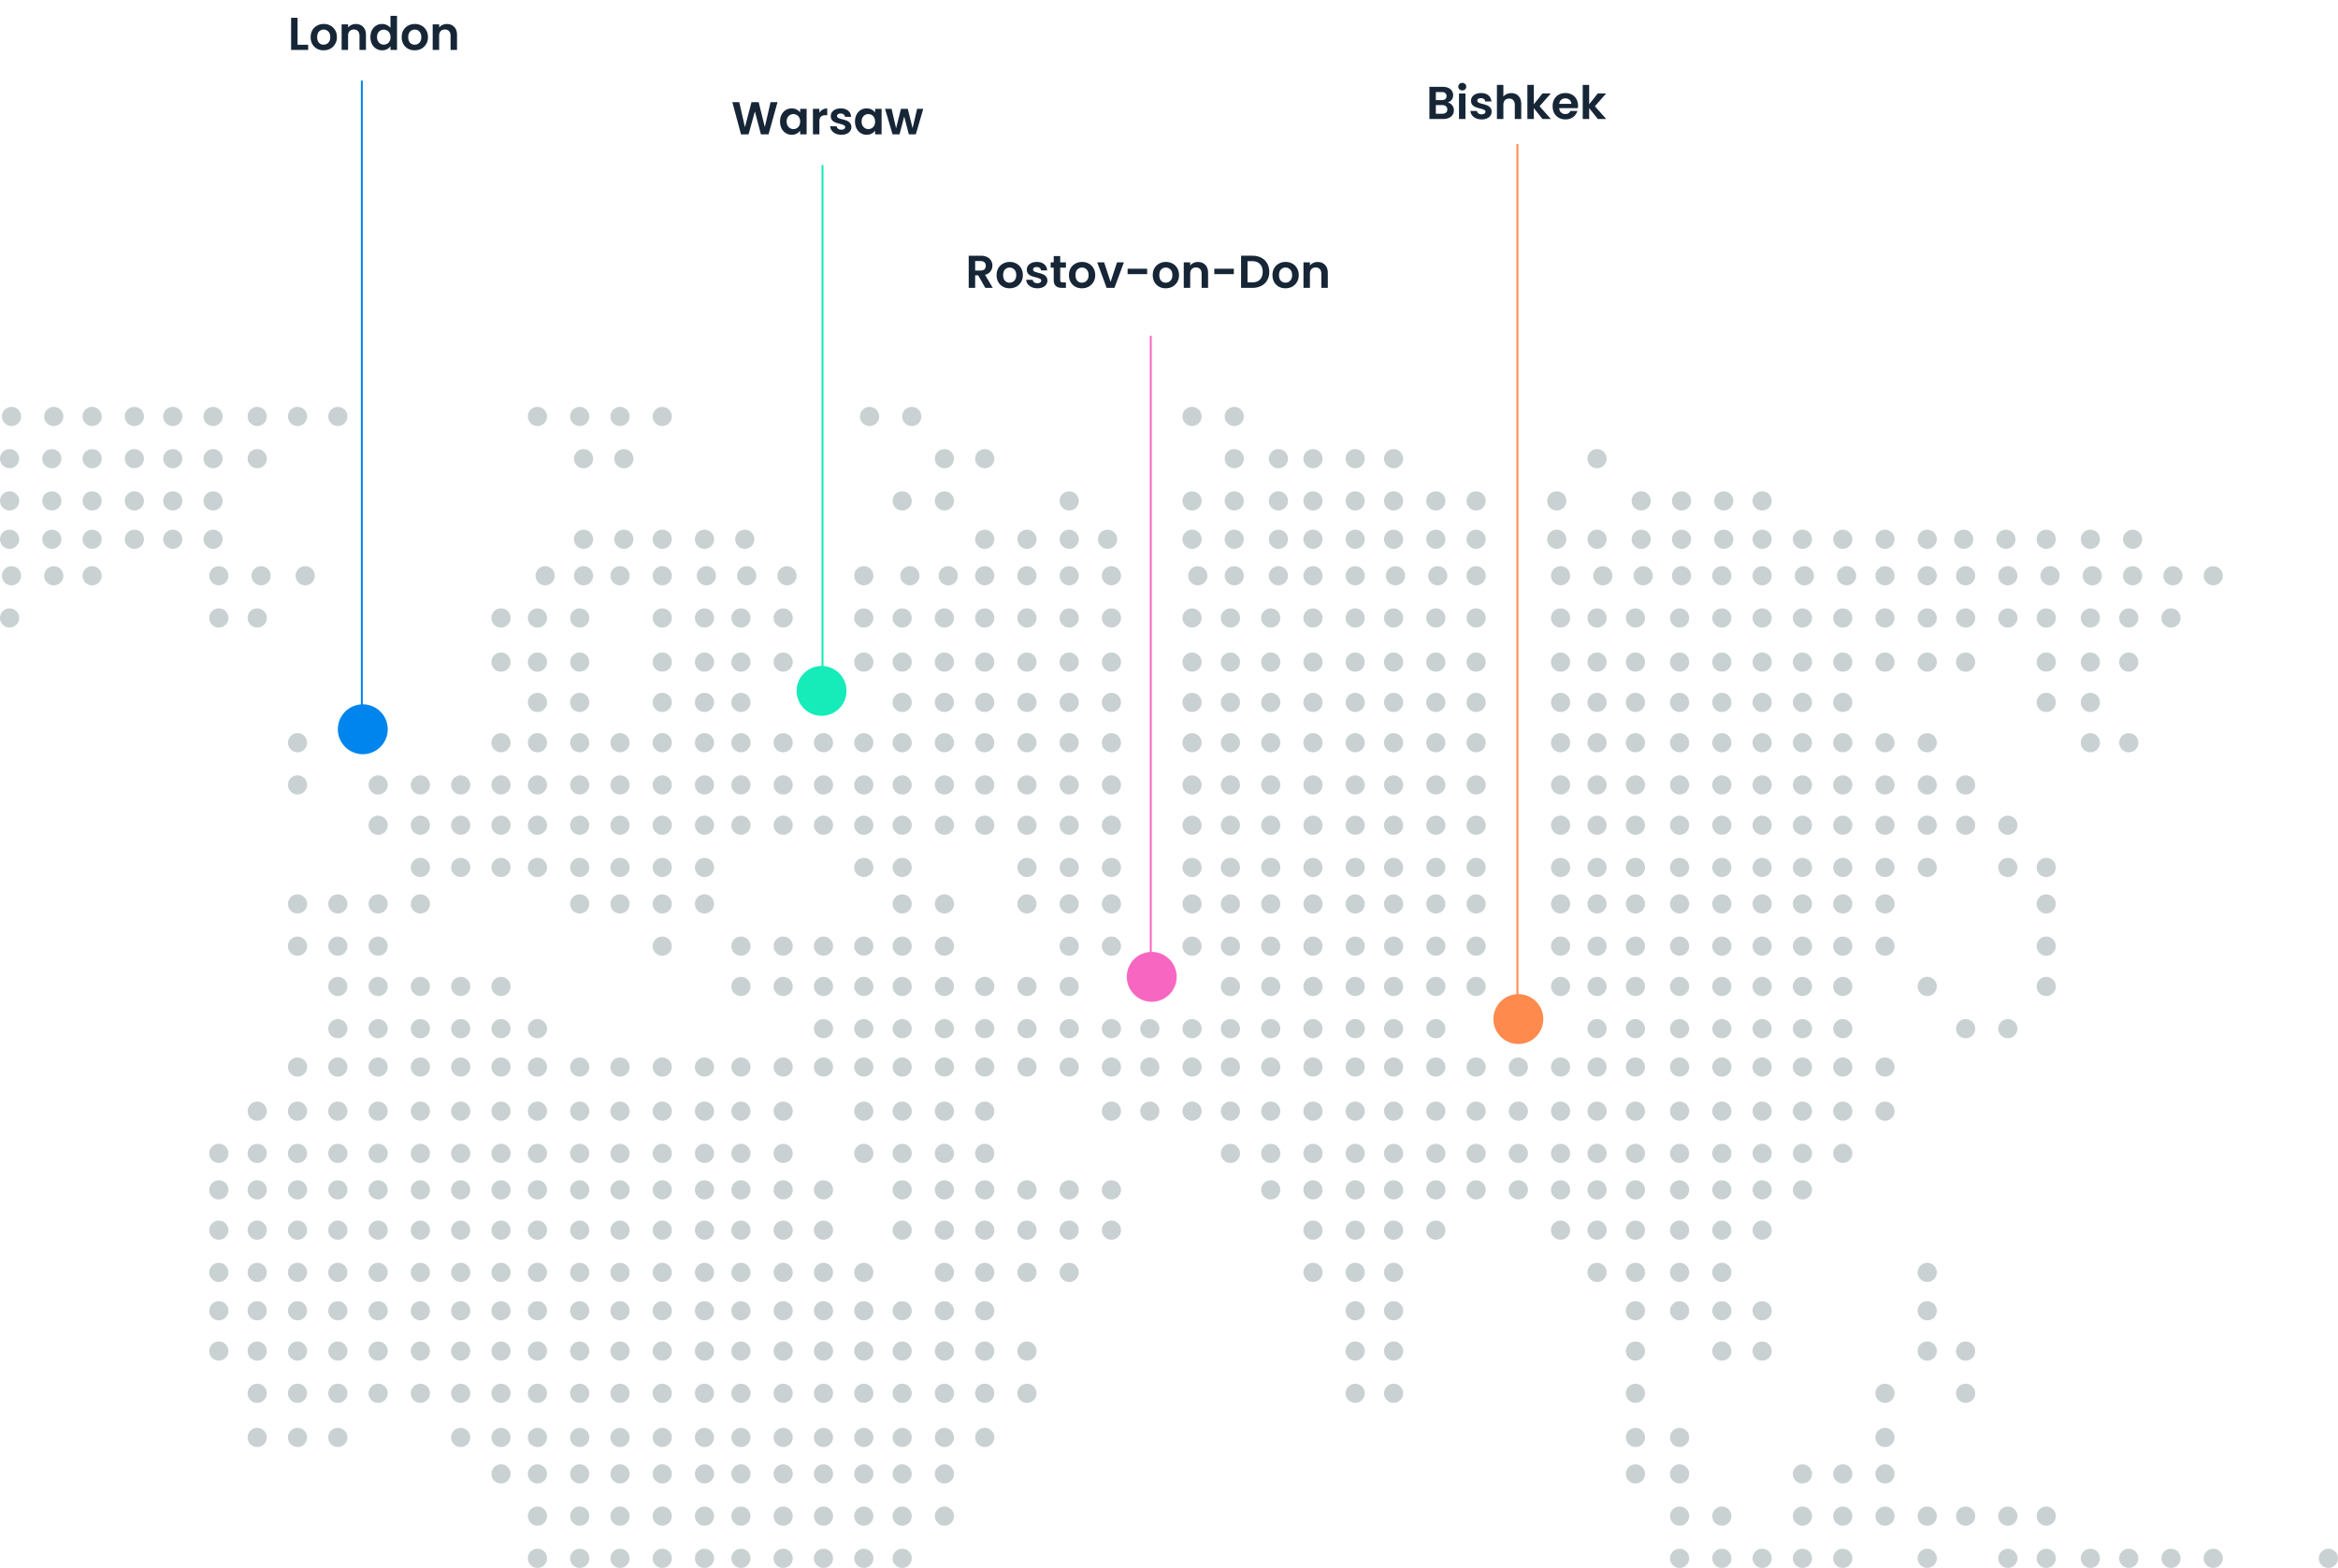 <svg fill="none" xmlns="http://www.w3.org/2000/svg" viewBox="0 0 1218 817"><path d="M405.048 53.248 400.368 70h-3.96l-3.144-11.928L389.976 70l-3.936.024-4.512-16.776h3.6l2.952 13.008 3.408-13.008h3.744l3.216 12.936 2.976-12.936h3.624Zm1.33 10.056c0-1.344.264-2.536.792-3.576.544-1.04 1.272-1.84 2.184-2.4.928-.56 1.96-.84 3.096-.84.992 0 1.856.2 2.592.6.752.4 1.352.904 1.8 1.512v-1.896h3.384V70h-3.384v-1.944c-.432.624-1.032 1.144-1.8 1.56-.752.4-1.624.6-2.616.6a5.71 5.71 0 0 1-3.072-.864c-.912-.576-1.64-1.384-2.184-2.424-.528-1.056-.792-2.264-.792-3.624Zm10.464.048c0-.816-.16-1.512-.48-2.088-.32-.592-.752-1.04-1.296-1.344a3.397 3.397 0 0 0-1.752-.48c-.624 0-1.2.152-1.728.456-.528.304-.96.752-1.296 1.344-.32.576-.48 1.264-.48 2.064s.16 1.504.48 2.112c.336.592.768 1.048 1.296 1.368.544.32 1.12.48 1.728.48.624 0 1.208-.152 1.752-.456.544-.32.976-.768 1.296-1.344.32-.592.48-1.296.48-2.112Zm10.026-4.584a4.755 4.755 0 0 1 1.68-1.656c.704-.4 1.504-.6 2.4-.6v3.528h-.888c-1.056 0-1.856.248-2.4.744-.528.496-.792 1.36-.792 2.592V70h-3.36V56.704h3.36v2.064Zm11.431 11.448c-1.088 0-2.064-.192-2.928-.576-.864-.4-1.552-.936-2.064-1.608a4.092 4.092 0 0 1-.816-2.232h3.384c.064.512.312.936.744 1.272.448.336 1 .504 1.656.504.64 0 1.136-.128 1.488-.384.368-.256.552-.584.552-.984 0-.432-.224-.752-.672-.96-.432-.224-1.128-.464-2.088-.72-.992-.24-1.808-.488-2.448-.744a4.351 4.351 0 0 1-1.632-1.176c-.448-.528-.672-1.24-.672-2.136 0-.736.208-1.408.624-2.016.432-.608 1.04-1.088 1.824-1.44.8-.352 1.736-.528 2.808-.528 1.584 0 2.848.4 3.792 1.2.944.784 1.464 1.848 1.56 3.192h-3.216c-.048-.528-.272-.944-.672-1.248-.384-.32-.904-.48-1.56-.48-.608 0-1.08.112-1.416.336-.32.224-.48.536-.48.936 0 .448.224.792.672 1.032.448.224 1.144.456 2.088.696.96.24 1.752.488 2.376.744.624.256 1.16.656 1.608 1.2.464.528.704 1.232.72 2.112 0 .768-.216 1.456-.648 2.064-.416.608-1.024 1.088-1.824 1.44-.784.336-1.704.504-2.76.504Zm7.126-6.912c0-1.344.264-2.536.792-3.576.544-1.04 1.272-1.84 2.184-2.4.928-.56 1.96-.84 3.096-.84.992 0 1.856.2 2.592.6.752.4 1.352.904 1.8 1.512v-1.896h3.384V70h-3.384v-1.944c-.432.624-1.032 1.144-1.8 1.56-.752.4-1.624.6-2.616.6a5.71 5.71 0 0 1-3.072-.864c-.912-.576-1.64-1.384-2.184-2.424-.528-1.056-.792-2.264-.792-3.624Zm10.464.048c0-.816-.16-1.512-.48-2.088-.32-.592-.752-1.04-1.296-1.344a3.397 3.397 0 0 0-1.752-.48c-.624 0-1.2.152-1.728.456-.528.304-.96.752-1.296 1.344-.32.576-.48 1.264-.48 2.064s.16 1.504.48 2.112c.336.592.768 1.048 1.296 1.368.544.32 1.12.48 1.728.48.624 0 1.208-.152 1.752-.456.544-.32.976-.768 1.296-1.344.32-.592.48-1.296.48-2.112Zm25.097-6.648L477.098 70h-3.624l-2.424-9.288L468.626 70h-3.648l-3.912-13.296h3.408l2.352 10.128 2.544-10.128h3.552l2.496 10.104 2.352-10.104h3.216ZM754.16 53.408c.944.176 1.72.648 2.328 1.416.608.768.912 1.648.912 2.64 0 .896-.224 1.688-.672 2.376-.432.672-1.064 1.2-1.896 1.584-.832.384-1.816.576-2.952.576h-7.224V45.248h6.912c1.136 0 2.112.184 2.928.552.832.368 1.456.88 1.872 1.536.432.656.648 1.4.648 2.232 0 .976-.264 1.792-.792 2.448-.512.656-1.2 1.12-2.064 1.392Zm-6.144-1.248h3.072c.8 0 1.416-.176 1.848-.528.432-.368.648-.888.648-1.56s-.216-1.192-.648-1.56c-.432-.368-1.048-.552-1.848-.552h-3.072v4.2Zm3.384 7.104c.816 0 1.448-.192 1.896-.576.464-.384.696-.928.696-1.632 0-.72-.24-1.28-.72-1.68-.48-.416-1.128-.624-1.944-.624h-3.312v4.512h3.384Zm10.382-12.144c-.592 0-1.088-.184-1.488-.552a1.925 1.925 0 0 1-.576-1.416c0-.56.192-1.024.576-1.392.4-.384.896-.576 1.488-.576s1.08.192 1.464.576c.4.368.6.832.6 1.392 0 .56-.2 1.032-.6 1.416-.384.368-.872.552-1.464.552Zm1.656 1.584V62h-3.36V48.704h3.36Zm8.408 13.512c-1.088 0-2.064-.192-2.928-.576-.864-.4-1.552-.936-2.064-1.608a4.092 4.092 0 0 1-.816-2.232h3.384c.064.512.312.936.744 1.272.448.336 1 .504 1.656.504.64 0 1.136-.128 1.488-.384.368-.256.552-.584.552-.984 0-.432-.224-.752-.672-.96-.432-.224-1.128-.464-2.088-.72-.992-.24-1.808-.488-2.448-.744a4.351 4.351 0 0 1-1.632-1.176c-.448-.528-.672-1.24-.672-2.136 0-.736.208-1.408.624-2.016.432-.608 1.04-1.088 1.824-1.44.8-.352 1.736-.528 2.808-.528 1.584 0 2.848.4 3.792 1.2.944.784 1.464 1.848 1.56 3.192h-3.216c-.048-.528-.272-.944-.672-1.248-.384-.32-.904-.48-1.56-.48-.608 0-1.08.112-1.416.336-.32.224-.48.536-.48.936 0 .448.224.792.672 1.032.448.224 1.144.456 2.088.696.96.24 1.752.488 2.376.744.624.256 1.16.656 1.608 1.2.464.528.704 1.232.72 2.112 0 .768-.216 1.456-.648 2.064-.416.608-1.024 1.088-1.824 1.44-.784.336-1.704.504-2.76.504Zm15.478-13.704c1.008 0 1.904.224 2.688.672.784.432 1.392 1.08 1.824 1.944.448.848.672 1.872.672 3.072V62h-3.36v-7.344c0-1.056-.264-1.864-.792-2.424-.528-.576-1.248-.864-2.16-.864-.928 0-1.664.288-2.208.864-.528.56-.792 1.368-.792 2.424V62h-3.36V44.24h3.36v6.12c.432-.576 1.008-1.024 1.728-1.344.72-.336 1.52-.504 2.4-.504ZM803.575 62l-4.512-5.664V62h-3.36V44.24h3.36v10.104l4.464-5.64h4.368l-5.856 6.672L807.943 62h-4.368Zm18.504-6.936c0 .48-.032.912-.096 1.296h-9.72c.08.96.416 1.712 1.008 2.256.592.544 1.32.816 2.184.816 1.248 0 2.136-.536 2.664-1.608h3.624c-.384 1.28-1.12 2.336-2.208 3.168-1.088.816-2.424 1.224-4.008 1.224-1.28 0-2.432-.28-3.456-.84a6.182 6.182 0 0 1-2.376-2.424c-.56-1.04-.841-2.24-.841-3.6 0-1.376.281-2.584.841-3.624a5.861 5.861 0 0 1 2.352-2.4c1.008-.56 2.168-.84 3.48-.84 1.264 0 2.392.272 3.384.816a5.63 5.63 0 0 1 2.328 2.328c.56.992.84 2.136.84 3.432Zm-3.48-.96c-.016-.864-.328-1.552-.936-2.064-.608-.528-1.352-.792-2.232-.792-.832 0-1.536.256-2.112.768-.56.496-.904 1.192-1.032 2.088h6.312ZM832.403 62l-4.512-5.664V62h-3.36V44.24h3.36v10.104l4.464-5.64h4.368l-5.856 6.672L836.771 62h-4.368ZM155.016 23.336h5.52V26h-8.88V9.248h3.36v14.088Zm13.56 2.88c-1.28 0-2.432-.28-3.456-.84a6.301 6.301 0 0 1-2.424-2.424c-.576-1.04-.864-2.24-.864-3.6 0-1.36.296-2.56.888-3.6a6.253 6.253 0 0 1 2.472-2.4c1.04-.576 2.2-.864 3.48-.864 1.28 0 2.44.288 3.48.864a6.091 6.091 0 0 1 2.448 2.4c.608 1.04.912 2.24.912 3.6 0 1.36-.312 2.56-.936 3.6a6.377 6.377 0 0 1-2.496 2.424c-1.04.56-2.208.84-3.504.84Zm0-2.928c.608 0 1.176-.144 1.704-.432.544-.304.976-.752 1.296-1.344.32-.592.48-1.312.48-2.16 0-1.264-.336-2.232-1.008-2.904-.656-.688-1.464-1.032-2.424-1.032s-1.768.344-2.424 1.032c-.64.672-.96 1.64-.96 2.904s.312 2.24.936 2.928c.64.672 1.44 1.008 2.4 1.008Zm16.768-10.776c1.584 0 2.864.504 3.84 1.512.976.992 1.464 2.384 1.464 4.176V26h-3.36v-7.344c0-1.056-.264-1.864-.792-2.424-.528-.576-1.248-.864-2.16-.864-.928 0-1.664.288-2.208.864-.528.56-.792 1.368-.792 2.424V26h-3.36V12.704h3.36v1.656a4.555 4.555 0 0 1 1.704-1.344 5.28 5.28 0 0 1 2.304-.504Zm7.635 6.792c0-1.344.264-2.536.792-3.576.545-1.04 1.281-1.84 2.209-2.4.928-.56 1.96-.84 3.096-.84a5.55 5.55 0 0 1 2.472.576c.784.368 1.408.864 1.872 1.488V8.24h3.408V26h-3.408v-1.968c-.416.656-1 1.184-1.752 1.584-.752.4-1.624.6-2.616.6a5.71 5.71 0 0 1-3.072-.864c-.928-.576-1.664-1.384-2.209-2.424-.528-1.056-.792-2.264-.792-3.624Zm10.465.048c0-.816-.16-1.512-.48-2.088-.32-.592-.752-1.04-1.296-1.344a3.397 3.397 0 0 0-1.752-.48c-.624 0-1.2.152-1.728.456-.528.304-.96.752-1.296 1.344-.32.576-.48 1.264-.48 2.064s.16 1.504.48 2.112c.336.592.768 1.048 1.296 1.368.544.32 1.12.48 1.728.48.624 0 1.208-.152 1.752-.456.544-.32.976-.768 1.296-1.344.32-.592.48-1.296.48-2.112Zm12.569 6.864c-1.28 0-2.432-.28-3.456-.84a6.301 6.301 0 0 1-2.424-2.424c-.576-1.04-.864-2.24-.864-3.6 0-1.36.296-2.56.888-3.6a6.253 6.253 0 0 1 2.472-2.4c1.04-.576 2.2-.864 3.48-.864 1.28 0 2.44.288 3.48.864a6.091 6.091 0 0 1 2.448 2.4c.608 1.04.912 2.24.912 3.6 0 1.36-.312 2.56-.936 3.6a6.377 6.377 0 0 1-2.496 2.424c-1.04.56-2.208.84-3.504.84Zm0-2.928c.608 0 1.176-.144 1.704-.432.544-.304.976-.752 1.296-1.344.32-.592.48-1.312.48-2.16 0-1.264-.336-2.232-1.008-2.904-.656-.688-1.464-1.032-2.424-1.032s-1.768.344-2.424 1.032c-.64.672-.96 1.64-.96 2.904s.312 2.24.936 2.928c.64.672 1.44 1.008 2.4 1.008Zm16.769-10.776c1.584 0 2.864.504 3.84 1.512.976.992 1.464 2.384 1.464 4.176V26h-3.36v-7.344c0-1.056-.264-1.864-.792-2.424-.528-.576-1.248-.864-2.16-.864-.928 0-1.664.288-2.208.864-.528.56-.792 1.368-.792 2.424V26h-3.36V12.704h3.36v1.656a4.555 4.555 0 0 1 1.704-1.344 5.28 5.28 0 0 1 2.304-.504ZM513.296 150l-3.696-6.528h-1.584V150h-3.36v-16.752h6.288c1.296 0 2.4.232 3.312.696.912.448 1.592 1.064 2.04 1.848.464.768.696 1.632.696 2.592a5.04 5.04 0 0 1-.96 3c-.64.88-1.592 1.488-2.856 1.824l4.008 6.792h-3.888Zm-5.28-9.048h2.808c.912 0 1.592-.216 2.04-.648.448-.448.672-1.064.672-1.848 0-.768-.224-1.36-.672-1.776-.448-.432-1.128-.648-2.04-.648h-2.808v4.92Zm17.919 9.264c-1.28 0-2.432-.28-3.456-.84a6.301 6.301 0 0 1-2.424-2.424c-.576-1.04-.864-2.24-.864-3.6 0-1.36.296-2.56.888-3.6a6.253 6.253 0 0 1 2.472-2.4c1.04-.576 2.2-.864 3.48-.864 1.28 0 2.44.288 3.48.864a6.091 6.091 0 0 1 2.448 2.4c.608 1.04.912 2.24.912 3.6 0 1.36-.312 2.56-.936 3.6a6.377 6.377 0 0 1-2.496 2.424c-1.04.56-2.208.84-3.504.84Zm0-2.928c.608 0 1.176-.144 1.704-.432.544-.304.976-.752 1.296-1.344.32-.592.48-1.312.48-2.16 0-1.264-.336-2.232-1.008-2.904-.656-.688-1.464-1.032-2.424-1.032s-1.768.344-2.424 1.032c-.64.672-.96 1.64-.96 2.904s.312 2.24.936 2.928c.64.672 1.44 1.008 2.4 1.008Zm14.489 2.928c-1.088 0-2.064-.192-2.928-.576-.864-.4-1.552-.936-2.064-1.608a4.092 4.092 0 0 1-.816-2.232H538c.064.512.312.936.744 1.272.448.336 1 .504 1.656.504.64 0 1.136-.128 1.488-.384.368-.256.552-.584.552-.984 0-.432-.224-.752-.672-.96-.432-.224-1.128-.464-2.088-.72-.992-.24-1.808-.488-2.448-.744a4.351 4.351 0 0 1-1.632-1.176c-.448-.528-.672-1.24-.672-2.136 0-.736.208-1.408.624-2.016.432-.608 1.04-1.088 1.824-1.44.8-.352 1.736-.528 2.808-.528 1.584 0 2.848.4 3.792 1.2.944.784 1.464 1.848 1.56 3.192h-3.216c-.048-.528-.272-.944-.672-1.248-.384-.32-.904-.48-1.56-.48-.608 0-1.08.112-1.416.336-.32.224-.48.536-.48.936 0 .448.224.792.672 1.032.448.224 1.144.456 2.088.696.96.24 1.752.488 2.376.744.624.256 1.16.656 1.608 1.2.464.528.704 1.232.72 2.112 0 .768-.216 1.456-.648 2.064-.416.608-1.024 1.088-1.824 1.44-.784.336-1.704.504-2.76.504Zm11.902-10.752v6.432c0 .448.104.776.312.984.224.192.592.288 1.104.288h1.56V150h-2.112c-2.832 0-4.248-1.376-4.248-4.128v-6.408h-1.584v-2.76h1.584v-3.288h3.384v3.288h2.976v2.76h-2.976Zm11.297 10.752c-1.28 0-2.432-.28-3.456-.84a6.301 6.301 0 0 1-2.424-2.424c-.576-1.04-.864-2.24-.864-3.6 0-1.36.296-2.56.888-3.6a6.253 6.253 0 0 1 2.472-2.4c1.04-.576 2.2-.864 3.48-.864 1.28 0 2.44.288 3.48.864a6.091 6.091 0 0 1 2.448 2.4c.608 1.04.912 2.24.912 3.6 0 1.36-.312 2.56-.937 3.6a6.368 6.368 0 0 1-2.495 2.424c-1.04.56-2.208.84-3.504.84Zm0-2.928c.608 0 1.176-.144 1.704-.432.544-.304.976-.752 1.296-1.344.32-.592.48-1.312.48-2.16 0-1.264-.336-2.232-1.008-2.904-.656-.688-1.464-1.032-2.424-1.032s-1.768.344-2.424 1.032c-.64.672-.96 1.64-.96 2.904s.312 2.24.936 2.928c.64.672 1.44 1.008 2.4 1.008Zm14.944-.384 3.36-10.2h3.576L580.583 150h-4.08l-4.896-13.296h3.6l3.36 10.2Zm19.047-6.888v2.832h-10.176v-2.832h10.176Zm9.673 10.2c-1.28 0-2.432-.28-3.456-.84a6.301 6.301 0 0 1-2.424-2.424c-.576-1.04-.864-2.24-.864-3.6 0-1.36.296-2.56.888-3.6a6.253 6.253 0 0 1 2.472-2.4c1.04-.576 2.2-.864 3.48-.864 1.28 0 2.44.288 3.48.864a6.091 6.091 0 0 1 2.448 2.4c.608 1.04.912 2.24.912 3.6 0 1.36-.312 2.56-.936 3.6a6.377 6.377 0 0 1-2.496 2.424c-1.04.56-2.208.84-3.504.84Zm0-2.928c.608 0 1.176-.144 1.704-.432.544-.304.976-.752 1.296-1.344.32-.592.48-1.312.48-2.16 0-1.264-.336-2.232-1.008-2.904-.656-.688-1.464-1.032-2.424-1.032s-1.768.344-2.424 1.032c-.64.672-.96 1.64-.96 2.904s.312 2.24.936 2.928c.64.672 1.44 1.008 2.4 1.008Zm16.768-10.776c1.584 0 2.864.504 3.84 1.512.976.992 1.464 2.384 1.464 4.176v7.8h-3.36v-7.344c0-1.056-.264-1.864-.792-2.424-.528-.576-1.248-.864-2.16-.864-.928 0-1.664.288-2.208.864-.528.56-.792 1.368-.792 2.424V150h-3.36v-13.296h3.36v1.656a4.555 4.555 0 0 1 1.704-1.344 5.28 5.28 0 0 1 2.304-.504Zm18.723 3.504v2.832h-10.176v-2.832h10.176Zm9.625-6.768c1.76 0 3.304.344 4.632 1.032 1.344.688 2.376 1.672 3.096 2.952.736 1.264 1.104 2.736 1.104 4.416 0 1.68-.368 3.152-1.104 4.416-.72 1.248-1.752 2.216-3.096 2.904-1.328.688-2.872 1.032-4.632 1.032h-5.856v-16.752h5.856Zm-.12 13.896c1.76 0 3.12-.48 4.08-1.44s1.44-2.312 1.44-4.056c0-1.744-.48-3.104-1.44-4.08-.96-.992-2.32-1.488-4.08-1.488h-2.376v11.064h2.376Zm17.371 3.072c-1.28 0-2.432-.28-3.456-.84a6.301 6.301 0 0 1-2.424-2.424c-.576-1.04-.864-2.24-.864-3.6 0-1.36.296-2.56.888-3.6a6.253 6.253 0 0 1 2.472-2.4c1.04-.576 2.2-.864 3.48-.864 1.28 0 2.44.288 3.48.864a6.091 6.091 0 0 1 2.448 2.4c.608 1.04.912 2.24.912 3.6 0 1.36-.312 2.56-.936 3.6a6.377 6.377 0 0 1-2.496 2.424c-1.04.56-2.208.84-3.504.84Zm0-2.928c.608 0 1.176-.144 1.704-.432.544-.304.976-.752 1.296-1.344.32-.592.48-1.312.48-2.16 0-1.264-.336-2.232-1.008-2.904-.656-.688-1.464-1.032-2.424-1.032s-1.768.344-2.424 1.032c-.64.672-.96 1.64-.96 2.904s.312 2.24.936 2.928c.64.672 1.44 1.008 2.4 1.008Zm16.768-10.776c1.584 0 2.864.504 3.84 1.512.976.992 1.464 2.384 1.464 4.176v7.8h-3.36v-7.344c0-1.056-.264-1.864-.792-2.424-.528-.576-1.248-.864-2.16-.864-.928 0-1.664.288-2.208.864-.528.56-.792 1.368-.792 2.424V150h-3.36v-13.296h3.36v1.656a4.555 4.555 0 0 1 1.704-1.344 5.28 5.28 0 0 1 2.304-.504Z" fill="#162637"/><circle cx="6" cy="217" r="5" fill="#C9D1D2"/><circle cx="28" cy="217" r="5" fill="#C9D1D2"/><circle cx="48" cy="217" r="5" fill="#C9D1D2"/><circle cx="70" cy="217" r="5" fill="#C9D1D2"/><circle cx="90" cy="217" r="5" fill="#C9D1D2"/><circle cx="111" cy="217" r="5" fill="#C9D1D2"/><circle cx="134" cy="217" r="5" fill="#C9D1D2"/><circle cx="155" cy="217" r="5" fill="#C9D1D2"/><circle cx="176" cy="217" r="5" fill="#C9D1D2"/><circle cx="5" cy="281" r="5" fill="#C9D1D2"/><circle cx="27" cy="281" r="5" fill="#C9D1D2"/><circle cx="48" cy="281" r="5" fill="#C9D1D2"/><circle cx="70" cy="281" r="5" fill="#C9D1D2"/><circle cx="90" cy="281" r="5" fill="#C9D1D2"/><circle cx="111" cy="281" r="5" fill="#C9D1D2"/><circle cx="304" cy="281" r="5" fill="#C9D1D2"/><circle cx="325" cy="281" r="5" fill="#C9D1D2"/><circle cx="345" cy="281" r="5" fill="#C9D1D2"/><circle cx="513" cy="281" r="5" fill="#C9D1D2"/><circle cx="557" cy="281" r="5" fill="#C9D1D2"/><circle cx="535" cy="281" r="5" fill="#C9D1D2"/><circle cx="577" cy="281" r="5" fill="#C9D1D2"/><circle cx="621" cy="281" r="5" fill="#C9D1D2"/><circle cx="643" cy="281" r="5" fill="#C9D1D2"/><circle cx="666" cy="281" r="5" fill="#C9D1D2"/><circle cx="684" cy="281" r="5" fill="#C9D1D2"/><circle cx="706" cy="281" r="5" fill="#C9D1D2"/><circle cx="726" cy="281" r="5" fill="#C9D1D2"/><circle cx="748" cy="281" r="5" fill="#C9D1D2"/><circle cx="769" cy="281" r="5" fill="#C9D1D2"/><circle cx="811" cy="281" r="5" fill="#C9D1D2"/><circle cx="367" cy="281" r="5" fill="#C9D1D2"/><circle cx="388" cy="281" r="5" fill="#C9D1D2"/><circle cx="939" cy="281" r="5" fill="#C9D1D2"/><circle cx="960" cy="281" r="5" fill="#C9D1D2"/><circle cx="982" cy="281" r="5" fill="#C9D1D2"/><circle cx="1004" cy="281" r="5" fill="#C9D1D2"/><circle cx="1023" cy="281" r="5" fill="#C9D1D2"/><circle cx="1045" cy="281" r="5" fill="#C9D1D2"/><circle cx="1066" cy="281" r="5" fill="#C9D1D2"/><circle cx="1089" cy="281" r="5" fill="#C9D1D2"/><circle cx="1111" cy="281" r="5" fill="#C9D1D2"/><circle cx="832" cy="281" r="5" fill="#C9D1D2"/><circle cx="855" cy="281" r="5" fill="#C9D1D2"/><circle cx="876" cy="281" r="5" fill="#C9D1D2"/><circle cx="898" cy="281" r="5" fill="#C9D1D2"/><circle cx="918" cy="281" r="5" fill="#C9D1D2"/><circle cx="6" cy="300" r="5" fill="#C9D1D2"/><circle cx="28" cy="300" r="5" fill="#C9D1D2"/><circle cx="48" cy="300" r="5" fill="#C9D1D2"/><circle cx="114" cy="300" r="5" fill="#C9D1D2"/><circle cx="136" cy="300" r="5" fill="#C9D1D2"/><circle cx="159" cy="300" r="5" fill="#C9D1D2"/><circle cx="284" cy="300" r="5" fill="#C9D1D2"/><circle cx="304" cy="300" r="5" fill="#C9D1D2"/><circle cx="450" cy="300" r="5" fill="#C9D1D2"/><circle cx="474" cy="300" r="5" fill="#C9D1D2"/><circle cx="494" cy="300" r="5" fill="#C9D1D2"/><circle cx="513" cy="300" r="5" fill="#C9D1D2"/><circle cx="557" cy="300" r="5" fill="#C9D1D2"/><circle cx="579" cy="300" r="5" fill="#C9D1D2"/><circle cx="624" cy="300" r="5" fill="#C9D1D2"/><circle cx="643" cy="300" r="5" fill="#C9D1D2"/><circle cx="666" cy="300" r="5" fill="#C9D1D2"/><circle cx="684" cy="300" r="5" fill="#C9D1D2"/><circle cx="706" cy="300" r="5" fill="#C9D1D2"/><circle cx="727" cy="300" r="5" fill="#C9D1D2"/><circle cx="749" cy="300" r="5" fill="#C9D1D2"/><circle cx="769" cy="300" r="5" fill="#C9D1D2"/><circle cx="323" cy="300" r="5" fill="#C9D1D2"/><circle cx="345" cy="300" r="5" fill="#C9D1D2"/><circle cx="368" cy="300" r="5" fill="#C9D1D2"/><circle cx="389" cy="300" r="5" fill="#C9D1D2"/><circle cx="410" cy="300" r="5" fill="#C9D1D2"/><circle cx="897" cy="300" r="5" fill="#C9D1D2"/><circle cx="918" cy="300" r="5" fill="#C9D1D2"/><circle cx="940" cy="300" r="5" fill="#C9D1D2"/><circle cx="962" cy="300" r="5" fill="#C9D1D2"/><circle cx="982" cy="300" r="5" fill="#C9D1D2"/><circle cx="1004" cy="300" r="5" fill="#C9D1D2"/><circle cx="1024" cy="300" r="5" fill="#C9D1D2"/><circle cx="1046" cy="300" r="5" fill="#C9D1D2"/><circle cx="1068" cy="300" r="5" fill="#C9D1D2"/><circle cx="1090" cy="300" r="5" fill="#C9D1D2"/><circle cx="1111" cy="300" r="5" fill="#C9D1D2"/><circle cx="1132" cy="300" r="5" fill="#C9D1D2"/><circle cx="1153" cy="300" r="5" fill="#C9D1D2"/><circle cx="813" cy="300" r="5" fill="#C9D1D2"/><circle cx="835" cy="300" r="5" fill="#C9D1D2"/><circle cx="856" cy="300" r="5" fill="#C9D1D2"/><circle cx="876" cy="300" r="5" fill="#C9D1D2"/><circle cx="5" cy="322" r="5" fill="#C9D1D2"/><circle cx="114" cy="322" r="5" fill="#C9D1D2"/><circle cx="134" cy="322" r="5" fill="#C9D1D2"/><circle cx="261" cy="322" r="5" fill="#C9D1D2"/><circle cx="386" cy="322" r="5" fill="#C9D1D2"/><circle cx="408" cy="322" r="5" fill="#C9D1D2"/><circle cx="450" cy="322" r="5" fill="#C9D1D2"/><circle cx="470" cy="322" r="5" fill="#C9D1D2"/><circle cx="492" cy="322" r="5" fill="#C9D1D2"/><circle cx="513" cy="322" r="5" fill="#C9D1D2"/><circle cx="535" cy="300" r="5" fill="#C9D1D2"/><circle cx="535" cy="322" r="5" fill="#C9D1D2"/><circle cx="557" cy="322" r="5" fill="#C9D1D2"/><circle cx="579" cy="322" r="5" fill="#C9D1D2"/><circle cx="621" cy="322" r="5" fill="#C9D1D2"/><circle cx="641" cy="322" r="5" fill="#C9D1D2"/><circle cx="662" cy="322" r="5" fill="#C9D1D2"/><circle cx="684" cy="322" r="5" fill="#C9D1D2"/><circle cx="706" cy="322" r="5" fill="#C9D1D2"/><circle cx="726" cy="322" r="5" fill="#C9D1D2"/><circle cx="280" cy="322" r="5" fill="#C9D1D2"/><circle cx="302" cy="322" r="5" fill="#C9D1D2"/><circle cx="345" cy="322" r="5" fill="#C9D1D2"/><circle cx="367" cy="322" r="5" fill="#C9D1D2"/><circle cx="852" cy="322" r="5" fill="#C9D1D2"/><circle cx="875" cy="322" r="5" fill="#C9D1D2"/><circle cx="897" cy="322" r="5" fill="#C9D1D2"/><circle cx="918" cy="322" r="5" fill="#C9D1D2"/><circle cx="939" cy="322" r="5" fill="#C9D1D2"/><circle cx="960" cy="322" r="5" fill="#C9D1D2"/><circle cx="982" cy="322" r="5" fill="#C9D1D2"/><circle cx="1004" cy="322" r="5" fill="#C9D1D2"/><circle cx="1024" cy="322" r="5" fill="#C9D1D2"/><circle cx="1046" cy="322" r="5" fill="#C9D1D2"/><circle cx="1066" cy="322" r="5" fill="#C9D1D2"/><circle cx="1089" cy="322" r="5" fill="#C9D1D2"/><circle cx="1109" cy="322" r="5" fill="#C9D1D2"/><circle cx="1131" cy="322" r="5" fill="#C9D1D2"/><circle cx="748" cy="322" r="5" fill="#C9D1D2"/><circle cx="769" cy="322" r="5" fill="#C9D1D2"/><circle cx="813" cy="322" r="5" fill="#C9D1D2"/><circle cx="832" cy="322" r="5" fill="#C9D1D2"/><circle cx="261" cy="345" r="5" fill="#C9D1D2"/><circle cx="386" cy="345" r="5" fill="#C9D1D2"/><circle cx="408" cy="345" r="5" fill="#C9D1D2"/><circle cx="450" cy="345" r="5" fill="#C9D1D2"/><circle cx="470" cy="345" r="5" fill="#C9D1D2"/><circle cx="492" cy="345" r="5" fill="#C9D1D2"/><circle cx="579" cy="345" r="5" fill="#C9D1D2"/><circle cx="621" cy="345" r="5" fill="#C9D1D2"/><circle cx="641" cy="345" r="5" fill="#C9D1D2"/><circle cx="662" cy="345" r="5" fill="#C9D1D2"/><circle cx="684" cy="345" r="5" fill="#C9D1D2"/><circle cx="706" cy="345" r="5" fill="#C9D1D2"/><circle cx="726" cy="345" r="5" fill="#C9D1D2"/><circle cx="280" cy="345" r="5" fill="#C9D1D2"/><circle cx="302" cy="345" r="5" fill="#C9D1D2"/><circle cx="345" cy="345" r="5" fill="#C9D1D2"/><circle cx="367" cy="345" r="5" fill="#C9D1D2"/><circle cx="852" cy="345" r="5" fill="#C9D1D2"/><circle cx="875" cy="345" r="5" fill="#C9D1D2"/><circle cx="897" cy="345" r="5" fill="#C9D1D2"/><circle cx="918" cy="345" r="5" fill="#C9D1D2"/><circle cx="939" cy="345" r="5" fill="#C9D1D2"/><circle cx="960" cy="345" r="5" fill="#C9D1D2"/><circle cx="982" cy="345" r="5" fill="#C9D1D2"/><circle cx="1004" cy="345" r="5" fill="#C9D1D2"/><circle cx="1024" cy="345" r="5" fill="#C9D1D2"/><circle cx="1066" cy="345" r="5" fill="#C9D1D2"/><circle cx="1089" cy="345" r="5" fill="#C9D1D2"/><circle cx="1109" cy="345" r="5" fill="#C9D1D2"/><circle cx="748" cy="345" r="5" fill="#C9D1D2"/><circle cx="769" cy="345" r="5" fill="#C9D1D2"/><circle cx="813" cy="345" r="5" fill="#C9D1D2"/><circle cx="832" cy="345" r="5" fill="#C9D1D2"/><circle cx="386" cy="366" r="5" fill="#C9D1D2"/><circle cx="429" cy="366" r="5" fill="#C9D1D2"/><circle cx="470" cy="366" r="5" fill="#C9D1D2"/><circle cx="492" cy="366" r="5" fill="#C9D1D2"/><circle cx="579" cy="366" r="5" fill="#C9D1D2"/><circle cx="621" cy="366" r="5" fill="#C9D1D2"/><circle cx="641" cy="366" r="5" fill="#C9D1D2"/><circle cx="662" cy="366" r="5" fill="#C9D1D2"/><circle cx="684" cy="366" r="5" fill="#C9D1D2"/><circle cx="706" cy="366" r="5" fill="#C9D1D2"/><circle cx="726" cy="366" r="5" fill="#C9D1D2"/><circle cx="280" cy="366" r="5" fill="#C9D1D2"/><circle cx="302" cy="366" r="5" fill="#C9D1D2"/><circle cx="345" cy="366" r="5" fill="#C9D1D2"/><circle cx="367" cy="366" r="5" fill="#C9D1D2"/><circle cx="852" cy="366" r="5" fill="#C9D1D2"/><circle cx="875" cy="366" r="5" fill="#C9D1D2"/><circle cx="897" cy="366" r="5" fill="#C9D1D2"/><circle cx="918" cy="366" r="5" fill="#C9D1D2"/><circle cx="939" cy="366" r="5" fill="#C9D1D2"/><circle cx="960" cy="366" r="5" fill="#C9D1D2"/><circle cx="1066" cy="366" r="5" fill="#C9D1D2"/><circle cx="1089" cy="366" r="5" fill="#C9D1D2"/><circle cx="748" cy="366" r="5" fill="#C9D1D2"/><circle cx="769" cy="366" r="5" fill="#C9D1D2"/><circle cx="813" cy="366" r="5" fill="#C9D1D2"/><circle cx="832" cy="366" r="5" fill="#C9D1D2"/><circle cx="155" cy="387" r="5" fill="#C9D1D2"/><circle cx="261" cy="387" r="5" fill="#C9D1D2"/><circle cx="386" cy="387" r="5" fill="#C9D1D2"/><circle cx="408" cy="387" r="5" fill="#C9D1D2"/><circle cx="429" cy="387" r="5" fill="#C9D1D2"/><circle cx="450" cy="387" r="5" fill="#C9D1D2"/><circle cx="470" cy="387" r="5" fill="#C9D1D2"/><circle cx="492" cy="387" r="5" fill="#C9D1D2"/><circle cx="513" cy="345" r="5" fill="#C9D1D2"/><circle cx="513" cy="366" r="5" fill="#C9D1D2"/><circle cx="513" cy="387" r="5" fill="#C9D1D2"/><circle cx="535" cy="345" r="5" fill="#C9D1D2"/><circle cx="535" cy="366" r="5" fill="#C9D1D2"/><circle cx="535" cy="387" r="5" fill="#C9D1D2"/><circle cx="557" cy="345" r="5" fill="#C9D1D2"/><circle cx="557" cy="366" r="5" fill="#C9D1D2"/><circle cx="557" cy="387" r="5" fill="#C9D1D2"/><circle cx="579" cy="387" r="5" fill="#C9D1D2"/><circle cx="621" cy="387" r="5" fill="#C9D1D2"/><circle cx="641" cy="387" r="5" fill="#C9D1D2"/><circle cx="662" cy="387" r="5" fill="#C9D1D2"/><circle cx="684" cy="387" r="5" fill="#C9D1D2"/><circle cx="706" cy="387" r="5" fill="#C9D1D2"/><circle cx="726" cy="387" r="5" fill="#C9D1D2"/><circle cx="280" cy="387" r="5" fill="#C9D1D2"/><circle cx="302" cy="387" r="5" fill="#C9D1D2"/><circle cx="323" cy="387" r="5" fill="#C9D1D2"/><circle cx="345" cy="387" r="5" fill="#C9D1D2"/><circle cx="367" cy="387" r="5" fill="#C9D1D2"/><circle cx="852" cy="387" r="5" fill="#C9D1D2"/><circle cx="875" cy="387" r="5" fill="#C9D1D2"/><circle cx="897" cy="387" r="5" fill="#C9D1D2"/><circle cx="918" cy="387" r="5" fill="#C9D1D2"/><circle cx="939" cy="387" r="5" fill="#C9D1D2"/><circle cx="960" cy="387" r="5" fill="#C9D1D2"/><circle cx="982" cy="387" r="5" fill="#C9D1D2"/><circle cx="1004" cy="387" r="5" fill="#C9D1D2"/><circle cx="1089" cy="387" r="5" fill="#C9D1D2"/><circle cx="1109" cy="387" r="5" fill="#C9D1D2"/><circle cx="748" cy="387" r="5" fill="#C9D1D2"/><circle cx="769" cy="387" r="5" fill="#C9D1D2"/><circle cx="813" cy="387" r="5" fill="#C9D1D2"/><circle cx="832" cy="387" r="5" fill="#C9D1D2"/><circle cx="155" cy="409" r="5" fill="#C9D1D2"/><circle cx="197" cy="409" r="5" fill="#C9D1D2"/><circle cx="219" cy="409" r="5" fill="#C9D1D2"/><circle cx="240" cy="409" r="5" fill="#C9D1D2"/><circle cx="261" cy="409" r="5" fill="#C9D1D2"/><circle cx="386" cy="409" r="5" fill="#C9D1D2"/><circle cx="408" cy="409" r="5" fill="#C9D1D2"/><circle cx="429" cy="409" r="5" fill="#C9D1D2"/><circle cx="450" cy="409" r="5" fill="#C9D1D2"/><circle cx="470" cy="409" r="5" fill="#C9D1D2"/><circle cx="492" cy="409" r="5" fill="#C9D1D2"/><circle cx="513" cy="409" r="5" fill="#C9D1D2"/><circle cx="535" cy="409" r="5" fill="#C9D1D2"/><circle cx="557" cy="409" r="5" fill="#C9D1D2"/><circle cx="579" cy="409" r="5" fill="#C9D1D2"/><circle cx="621" cy="409" r="5" fill="#C9D1D2"/><circle cx="641" cy="409" r="5" fill="#C9D1D2"/><circle cx="662" cy="409" r="5" fill="#C9D1D2"/><circle cx="684" cy="409" r="5" fill="#C9D1D2"/><circle cx="706" cy="409" r="5" fill="#C9D1D2"/><circle cx="726" cy="409" r="5" fill="#C9D1D2"/><circle cx="280" cy="409" r="5" fill="#C9D1D2"/><circle cx="302" cy="409" r="5" fill="#C9D1D2"/><circle cx="323" cy="409" r="5" fill="#C9D1D2"/><circle cx="345" cy="409" r="5" fill="#C9D1D2"/><circle cx="367" cy="409" r="5" fill="#C9D1D2"/><circle cx="852" cy="409" r="5" fill="#C9D1D2"/><circle cx="875" cy="409" r="5" fill="#C9D1D2"/><circle cx="897" cy="409" r="5" fill="#C9D1D2"/><circle cx="918" cy="409" r="5" fill="#C9D1D2"/><circle cx="939" cy="409" r="5" fill="#C9D1D2"/><circle cx="960" cy="409" r="5" fill="#C9D1D2"/><circle cx="982" cy="409" r="5" fill="#C9D1D2"/><circle cx="1004" cy="409" r="5" fill="#C9D1D2"/><circle cx="1024" cy="409" r="5" fill="#C9D1D2"/><circle cx="748" cy="409" r="5" fill="#C9D1D2"/><circle cx="769" cy="409" r="5" fill="#C9D1D2"/><circle cx="813" cy="409" r="5" fill="#C9D1D2"/><circle cx="832" cy="409" r="5" fill="#C9D1D2"/><circle cx="197" cy="430" r="5" fill="#C9D1D2"/><circle cx="219" cy="430" r="5" fill="#C9D1D2"/><circle cx="240" cy="430" r="5" fill="#C9D1D2"/><circle cx="261" cy="430" r="5" fill="#C9D1D2"/><circle cx="386" cy="430" r="5" fill="#C9D1D2"/><circle cx="408" cy="430" r="5" fill="#C9D1D2"/><circle cx="429" cy="430" r="5" fill="#C9D1D2"/><circle cx="450" cy="430" r="5" fill="#C9D1D2"/><circle cx="470" cy="430" r="5" fill="#C9D1D2"/><circle cx="492" cy="430" r="5" fill="#C9D1D2"/><circle cx="513" cy="430" r="5" fill="#C9D1D2"/><circle cx="535" cy="430" r="5" fill="#C9D1D2"/><circle cx="557" cy="430" r="5" fill="#C9D1D2"/><circle cx="579" cy="430" r="5" fill="#C9D1D2"/><circle cx="621" cy="430" r="5" fill="#C9D1D2"/><circle cx="641" cy="430" r="5" fill="#C9D1D2"/><circle cx="662" cy="430" r="5" fill="#C9D1D2"/><circle cx="684" cy="430" r="5" fill="#C9D1D2"/><circle cx="706" cy="430" r="5" fill="#C9D1D2"/><circle cx="726" cy="430" r="5" fill="#C9D1D2"/><circle cx="280" cy="430" r="5" fill="#C9D1D2"/><circle cx="302" cy="430" r="5" fill="#C9D1D2"/><circle cx="323" cy="430" r="5" fill="#C9D1D2"/><circle cx="345" cy="430" r="5" fill="#C9D1D2"/><circle cx="367" cy="430" r="5" fill="#C9D1D2"/><circle cx="852" cy="430" r="5" fill="#C9D1D2"/><circle cx="875" cy="430" r="5" fill="#C9D1D2"/><circle cx="897" cy="430" r="5" fill="#C9D1D2"/><circle cx="918" cy="430" r="5" fill="#C9D1D2"/><circle cx="939" cy="430" r="5" fill="#C9D1D2"/><circle cx="960" cy="430" r="5" fill="#C9D1D2"/><circle cx="982" cy="430" r="5" fill="#C9D1D2"/><circle cx="1004" cy="430" r="5" fill="#C9D1D2"/><circle cx="1024" cy="430" r="5" fill="#C9D1D2"/><circle cx="1046" cy="430" r="5" fill="#C9D1D2"/><circle cx="748" cy="430" r="5" fill="#C9D1D2"/><circle cx="769" cy="430" r="5" fill="#C9D1D2"/><circle cx="813" cy="430" r="5" fill="#C9D1D2"/><circle cx="832" cy="430" r="5" fill="#C9D1D2"/><circle cx="219" cy="452" r="5" fill="#C9D1D2"/><circle cx="240" cy="452" r="5" fill="#C9D1D2"/><circle cx="261" cy="452" r="5" fill="#C9D1D2"/><circle cx="450" cy="452" r="5" fill="#C9D1D2"/><circle cx="470" cy="452" r="5" fill="#C9D1D2"/><circle cx="535" cy="452" r="5" fill="#C9D1D2"/><circle cx="557" cy="452" r="5" fill="#C9D1D2"/><circle cx="579" cy="452" r="5" fill="#C9D1D2"/><circle cx="621" cy="452" r="5" fill="#C9D1D2"/><circle cx="641" cy="452" r="5" fill="#C9D1D2"/><circle cx="662" cy="452" r="5" fill="#C9D1D2"/><circle cx="684" cy="452" r="5" fill="#C9D1D2"/><circle cx="706" cy="452" r="5" fill="#C9D1D2"/><circle cx="726" cy="452" r="5" fill="#C9D1D2"/><circle cx="280" cy="452" r="5" fill="#C9D1D2"/><circle cx="302" cy="452" r="5" fill="#C9D1D2"/><circle cx="323" cy="452" r="5" fill="#C9D1D2"/><circle cx="345" cy="452" r="5" fill="#C9D1D2"/><circle cx="367" cy="452" r="5" fill="#C9D1D2"/><circle cx="852" cy="452" r="5" fill="#C9D1D2"/><circle cx="875" cy="452" r="5" fill="#C9D1D2"/><circle cx="897" cy="452" r="5" fill="#C9D1D2"/><circle cx="918" cy="452" r="5" fill="#C9D1D2"/><circle cx="939" cy="452" r="5" fill="#C9D1D2"/><circle cx="960" cy="452" r="5" fill="#C9D1D2"/><circle cx="982" cy="452" r="5" fill="#C9D1D2"/><circle cx="1004" cy="452" r="5" fill="#C9D1D2"/><circle cx="1046" cy="452" r="5" fill="#C9D1D2"/><circle cx="1066" cy="452" r="5" fill="#C9D1D2"/><circle cx="748" cy="452" r="5" fill="#C9D1D2"/><circle cx="769" cy="452" r="5" fill="#C9D1D2"/><circle cx="813" cy="452" r="5" fill="#C9D1D2"/><circle cx="832" cy="452" r="5" fill="#C9D1D2"/><circle cx="155" cy="471" r="5" fill="#C9D1D2"/><circle cx="176" cy="471" r="5" fill="#C9D1D2"/><circle cx="197" cy="471" r="5" fill="#C9D1D2"/><circle cx="219" cy="471" r="5" fill="#C9D1D2"/><circle cx="470" cy="471" r="5" fill="#C9D1D2"/><circle cx="492" cy="471" r="5" fill="#C9D1D2"/><circle cx="535" cy="471" r="5" fill="#C9D1D2"/><circle cx="557" cy="471" r="5" fill="#C9D1D2"/><circle cx="579" cy="471" r="5" fill="#C9D1D2"/><circle cx="621" cy="471" r="5" fill="#C9D1D2"/><circle cx="641" cy="471" r="5" fill="#C9D1D2"/><circle cx="662" cy="471" r="5" fill="#C9D1D2"/><circle cx="684" cy="471" r="5" fill="#C9D1D2"/><circle cx="706" cy="471" r="5" fill="#C9D1D2"/><circle cx="726" cy="471" r="5" fill="#C9D1D2"/><circle cx="302" cy="471" r="5" fill="#C9D1D2"/><circle cx="323" cy="471" r="5" fill="#C9D1D2"/><circle cx="345" cy="471" r="5" fill="#C9D1D2"/><circle cx="367" cy="471" r="5" fill="#C9D1D2"/><circle cx="852" cy="471" r="5" fill="#C9D1D2"/><circle cx="875" cy="471" r="5" fill="#C9D1D2"/><circle cx="897" cy="471" r="5" fill="#C9D1D2"/><circle cx="918" cy="471" r="5" fill="#C9D1D2"/><circle cx="939" cy="471" r="5" fill="#C9D1D2"/><circle cx="960" cy="471" r="5" fill="#C9D1D2"/><circle cx="982" cy="471" r="5" fill="#C9D1D2"/><circle cx="1066" cy="471" r="5" fill="#C9D1D2"/><circle cx="748" cy="471" r="5" fill="#C9D1D2"/><circle cx="769" cy="471" r="5" fill="#C9D1D2"/><circle cx="813" cy="471" r="5" fill="#C9D1D2"/><circle cx="832" cy="471" r="5" fill="#C9D1D2"/><circle cx="155" cy="493" r="5" fill="#C9D1D2"/><circle cx="176" cy="493" r="5" fill="#C9D1D2"/><circle cx="197" cy="493" r="5" fill="#C9D1D2"/><circle cx="386" cy="493" r="5" fill="#C9D1D2"/><circle cx="408" cy="493" r="5" fill="#C9D1D2"/><circle cx="429" cy="493" r="5" fill="#C9D1D2"/><circle cx="450" cy="493" r="5" fill="#C9D1D2"/><circle cx="470" cy="493" r="5" fill="#C9D1D2"/><circle cx="492" cy="493" r="5" fill="#C9D1D2"/><circle cx="557" cy="493" r="5" fill="#C9D1D2"/><circle cx="579" cy="493" r="5" fill="#C9D1D2"/><circle cx="621" cy="493" r="5" fill="#C9D1D2"/><circle cx="641" cy="493" r="5" fill="#C9D1D2"/><circle cx="662" cy="493" r="5" fill="#C9D1D2"/><circle cx="684" cy="493" r="5" fill="#C9D1D2"/><circle cx="706" cy="493" r="5" fill="#C9D1D2"/><circle cx="726" cy="493" r="5" fill="#C9D1D2"/><circle cx="345" cy="493" r="5" fill="#C9D1D2"/><circle cx="852" cy="493" r="5" fill="#C9D1D2"/><circle cx="875" cy="493" r="5" fill="#C9D1D2"/><circle cx="897" cy="493" r="5" fill="#C9D1D2"/><circle cx="918" cy="493" r="5" fill="#C9D1D2"/><circle cx="939" cy="493" r="5" fill="#C9D1D2"/><circle cx="960" cy="493" r="5" fill="#C9D1D2"/><circle cx="982" cy="493" r="5" fill="#C9D1D2"/><circle cx="1066" cy="493" r="5" fill="#C9D1D2"/><circle cx="748" cy="493" r="5" fill="#C9D1D2"/><circle cx="769" cy="493" r="5" fill="#C9D1D2"/><circle cx="813" cy="493" r="5" fill="#C9D1D2"/><circle cx="832" cy="493" r="5" fill="#C9D1D2"/><circle cx="176" cy="514" r="5" fill="#C9D1D2"/><circle cx="197" cy="514" r="5" fill="#C9D1D2"/><circle cx="219" cy="514" r="5" fill="#C9D1D2"/><circle cx="240" cy="514" r="5" fill="#C9D1D2"/><circle cx="261" cy="514" r="5" fill="#C9D1D2"/><circle cx="386" cy="514" r="5" fill="#C9D1D2"/><circle cx="408" cy="514" r="5" fill="#C9D1D2"/><circle cx="429" cy="514" r="5" fill="#C9D1D2"/><circle cx="450" cy="514" r="5" fill="#C9D1D2"/><circle cx="470" cy="514" r="5" fill="#C9D1D2"/><circle cx="492" cy="514" r="5" fill="#C9D1D2"/><circle cx="513" cy="514" r="5" fill="#C9D1D2"/><circle cx="535" cy="514" r="5" fill="#C9D1D2"/><circle cx="557" cy="514" r="5" fill="#C9D1D2"/><circle cx="599" cy="514" r="5" fill="#C9D1D2"/><circle cx="641" cy="514" r="5" fill="#C9D1D2"/><circle cx="662" cy="514" r="5" fill="#C9D1D2"/><circle cx="684" cy="514" r="5" fill="#C9D1D2"/><circle cx="706" cy="514" r="5" fill="#C9D1D2"/><circle cx="726" cy="514" r="5" fill="#C9D1D2"/><circle cx="852" cy="514" r="5" fill="#C9D1D2"/><circle cx="875" cy="514" r="5" fill="#C9D1D2"/><circle cx="897" cy="514" r="5" fill="#C9D1D2"/><circle cx="918" cy="514" r="5" fill="#C9D1D2"/><circle cx="939" cy="514" r="5" fill="#C9D1D2"/><circle cx="960" cy="514" r="5" fill="#C9D1D2"/><circle cx="1004" cy="514" r="5" fill="#C9D1D2"/><circle cx="1066" cy="514" r="5" fill="#C9D1D2"/><circle cx="748" cy="514" r="5" fill="#C9D1D2"/><circle cx="769" cy="514" r="5" fill="#C9D1D2"/><circle cx="813" cy="514" r="5" fill="#C9D1D2"/><circle cx="832" cy="514" r="5" fill="#C9D1D2"/><circle cx="176" cy="536" r="5" fill="#C9D1D2"/><circle cx="197" cy="536" r="5" fill="#C9D1D2"/><circle cx="219" cy="536" r="5" fill="#C9D1D2"/><circle cx="240" cy="536" r="5" fill="#C9D1D2"/><circle cx="261" cy="536" r="5" fill="#C9D1D2"/><circle cx="429" cy="536" r="5" fill="#C9D1D2"/><circle cx="450" cy="536" r="5" fill="#C9D1D2"/><circle cx="470" cy="536" r="5" fill="#C9D1D2"/><circle cx="492" cy="536" r="5" fill="#C9D1D2"/><circle cx="513" cy="536" r="5" fill="#C9D1D2"/><circle cx="535" cy="536" r="5" fill="#C9D1D2"/><circle cx="557" cy="536" r="5" fill="#C9D1D2"/><circle cx="579" cy="536" r="5" fill="#C9D1D2"/><circle cx="599" cy="536" r="5" fill="#C9D1D2"/><circle cx="621" cy="536" r="5" fill="#C9D1D2"/><circle cx="641" cy="536" r="5" fill="#C9D1D2"/><circle cx="662" cy="536" r="5" fill="#C9D1D2"/><circle cx="684" cy="536" r="5" fill="#C9D1D2"/><circle cx="706" cy="536" r="5" fill="#C9D1D2"/><circle cx="726" cy="536" r="5" fill="#C9D1D2"/><circle cx="280" cy="536" r="5" fill="#C9D1D2"/><circle cx="852" cy="536" r="5" fill="#C9D1D2"/><circle cx="875" cy="536" r="5" fill="#C9D1D2"/><circle cx="897" cy="536" r="5" fill="#C9D1D2"/><circle cx="918" cy="536" r="5" fill="#C9D1D2"/><circle cx="939" cy="536" r="5" fill="#C9D1D2"/><circle cx="960" cy="536" r="5" fill="#C9D1D2"/><circle cx="1024" cy="536" r="5" fill="#C9D1D2"/><circle cx="1046" cy="536" r="5" fill="#C9D1D2"/><circle cx="748" cy="536" r="5" fill="#C9D1D2"/><circle cx="791" cy="536" r="5" fill="#C9D1D2"/><circle cx="832" cy="536" r="5" fill="#C9D1D2"/><circle cx="155" cy="556" r="5" fill="#C9D1D2"/><circle cx="176" cy="556" r="5" fill="#C9D1D2"/><circle cx="197" cy="556" r="5" fill="#C9D1D2"/><circle cx="219" cy="556" r="5" fill="#C9D1D2"/><circle cx="240" cy="556" r="5" fill="#C9D1D2"/><circle cx="261" cy="556" r="5" fill="#C9D1D2"/><circle cx="386" cy="556" r="5" fill="#C9D1D2"/><circle cx="408" cy="556" r="5" fill="#C9D1D2"/><circle cx="429" cy="556" r="5" fill="#C9D1D2"/><circle cx="450" cy="556" r="5" fill="#C9D1D2"/><circle cx="470" cy="556" r="5" fill="#C9D1D2"/><circle cx="492" cy="556" r="5" fill="#C9D1D2"/><circle cx="513" cy="556" r="5" fill="#C9D1D2"/><circle cx="535" cy="556" r="5" fill="#C9D1D2"/><circle cx="557" cy="556" r="5" fill="#C9D1D2"/><circle cx="579" cy="556" r="5" fill="#C9D1D2"/><circle cx="599" cy="556" r="5" fill="#C9D1D2"/><circle cx="621" cy="556" r="5" fill="#C9D1D2"/><circle cx="641" cy="556" r="5" fill="#C9D1D2"/><circle cx="662" cy="556" r="5" fill="#C9D1D2"/><circle cx="684" cy="556" r="5" fill="#C9D1D2"/><circle cx="706" cy="556" r="5" fill="#C9D1D2"/><circle cx="726" cy="556" r="5" fill="#C9D1D2"/><circle cx="280" cy="556" r="5" fill="#C9D1D2"/><circle cx="302" cy="556" r="5" fill="#C9D1D2"/><circle cx="323" cy="556" r="5" fill="#C9D1D2"/><circle cx="345" cy="556" r="5" fill="#C9D1D2"/><circle cx="367" cy="556" r="5" fill="#C9D1D2"/><circle cx="852" cy="556" r="5" fill="#C9D1D2"/><circle cx="875" cy="556" r="5" fill="#C9D1D2"/><circle cx="897" cy="556" r="5" fill="#C9D1D2"/><circle cx="918" cy="556" r="5" fill="#C9D1D2"/><circle cx="939" cy="556" r="5" fill="#C9D1D2"/><circle cx="960" cy="556" r="5" fill="#C9D1D2"/><circle cx="982" cy="556" r="5" fill="#C9D1D2"/><circle cx="748" cy="556" r="5" fill="#C9D1D2"/><circle cx="769" cy="556" r="5" fill="#C9D1D2"/><circle cx="791" cy="556" r="5" fill="#C9D1D2"/><circle cx="813" cy="556" r="5" fill="#C9D1D2"/><circle cx="832" cy="556" r="5" fill="#C9D1D2"/><circle cx="134" cy="579" r="5" fill="#C9D1D2"/><circle cx="155" cy="579" r="5" fill="#C9D1D2"/><circle cx="176" cy="579" r="5" fill="#C9D1D2"/><circle cx="197" cy="579" r="5" fill="#C9D1D2"/><circle cx="219" cy="579" r="5" fill="#C9D1D2"/><circle cx="240" cy="579" r="5" fill="#C9D1D2"/><circle cx="261" cy="579" r="5" fill="#C9D1D2"/><circle cx="386" cy="579" r="5" fill="#C9D1D2"/><circle cx="408" cy="579" r="5" fill="#C9D1D2"/><circle cx="450" cy="579" r="5" fill="#C9D1D2"/><circle cx="470" cy="579" r="5" fill="#C9D1D2"/><circle cx="492" cy="579" r="5" fill="#C9D1D2"/><circle cx="513" cy="579" r="5" fill="#C9D1D2"/><circle cx="579" cy="579" r="5" fill="#C9D1D2"/><circle cx="599" cy="579" r="5" fill="#C9D1D2"/><circle cx="621" cy="579" r="5" fill="#C9D1D2"/><circle cx="641" cy="579" r="5" fill="#C9D1D2"/><circle cx="662" cy="579" r="5" fill="#C9D1D2"/><circle cx="684" cy="579" r="5" fill="#C9D1D2"/><circle cx="706" cy="579" r="5" fill="#C9D1D2"/><circle cx="726" cy="579" r="5" fill="#C9D1D2"/><circle cx="280" cy="579" r="5" fill="#C9D1D2"/><circle cx="302" cy="579" r="5" fill="#C9D1D2"/><circle cx="323" cy="579" r="5" fill="#C9D1D2"/><circle cx="345" cy="579" r="5" fill="#C9D1D2"/><circle cx="367" cy="579" r="5" fill="#C9D1D2"/><circle cx="852" cy="579" r="5" fill="#C9D1D2"/><circle cx="875" cy="579" r="5" fill="#C9D1D2"/><circle cx="897" cy="579" r="5" fill="#C9D1D2"/><circle cx="918" cy="579" r="5" fill="#C9D1D2"/><circle cx="939" cy="579" r="5" fill="#C9D1D2"/><circle cx="960" cy="579" r="5" fill="#C9D1D2"/><circle cx="982" cy="579" r="5" fill="#C9D1D2"/><circle cx="748" cy="579" r="5" fill="#C9D1D2"/><circle cx="769" cy="579" r="5" fill="#C9D1D2"/><circle cx="791" cy="579" r="5" fill="#C9D1D2"/><circle cx="813" cy="579" r="5" fill="#C9D1D2"/><circle cx="832" cy="579" r="5" fill="#C9D1D2"/><circle cx="114" cy="601" r="5" fill="#C9D1D2"/><circle cx="134" cy="601" r="5" fill="#C9D1D2"/><circle cx="155" cy="601" r="5" fill="#C9D1D2"/><circle cx="176" cy="601" r="5" fill="#C9D1D2"/><circle cx="197" cy="601" r="5" fill="#C9D1D2"/><circle cx="219" cy="601" r="5" fill="#C9D1D2"/><circle cx="240" cy="601" r="5" fill="#C9D1D2"/><circle cx="261" cy="601" r="5" fill="#C9D1D2"/><circle cx="386" cy="601" r="5" fill="#C9D1D2"/><circle cx="408" cy="601" r="5" fill="#C9D1D2"/><circle cx="450" cy="601" r="5" fill="#C9D1D2"/><circle cx="470" cy="601" r="5" fill="#C9D1D2"/><circle cx="492" cy="601" r="5" fill="#C9D1D2"/><circle cx="513" cy="601" r="5" fill="#C9D1D2"/><circle cx="641" cy="601" r="5" fill="#C9D1D2"/><circle cx="662" cy="601" r="5" fill="#C9D1D2"/><circle cx="684" cy="601" r="5" fill="#C9D1D2"/><circle cx="706" cy="601" r="5" fill="#C9D1D2"/><circle cx="726" cy="601" r="5" fill="#C9D1D2"/><circle cx="280" cy="601" r="5" fill="#C9D1D2"/><circle cx="302" cy="601" r="5" fill="#C9D1D2"/><circle cx="323" cy="601" r="5" fill="#C9D1D2"/><circle cx="345" cy="601" r="5" fill="#C9D1D2"/><circle cx="367" cy="601" r="5" fill="#C9D1D2"/><circle cx="852" cy="601" r="5" fill="#C9D1D2"/><circle cx="875" cy="601" r="5" fill="#C9D1D2"/><circle cx="897" cy="601" r="5" fill="#C9D1D2"/><circle cx="918" cy="601" r="5" fill="#C9D1D2"/><circle cx="939" cy="601" r="5" fill="#C9D1D2"/><circle cx="960" cy="601" r="5" fill="#C9D1D2"/><circle cx="748" cy="601" r="5" fill="#C9D1D2"/><circle cx="769" cy="601" r="5" fill="#C9D1D2"/><circle cx="791" cy="601" r="5" fill="#C9D1D2"/><circle cx="813" cy="601" r="5" fill="#C9D1D2"/><circle cx="832" cy="601" r="5" fill="#C9D1D2"/><circle cx="114" cy="620" r="5" fill="#C9D1D2"/><circle cx="134" cy="620" r="5" fill="#C9D1D2"/><circle cx="155" cy="620" r="5" fill="#C9D1D2"/><circle cx="176" cy="620" r="5" fill="#C9D1D2"/><circle cx="197" cy="620" r="5" fill="#C9D1D2"/><circle cx="219" cy="620" r="5" fill="#C9D1D2"/><circle cx="240" cy="620" r="5" fill="#C9D1D2"/><circle cx="261" cy="620" r="5" fill="#C9D1D2"/><circle cx="386" cy="620" r="5" fill="#C9D1D2"/><circle cx="408" cy="620" r="5" fill="#C9D1D2"/><circle cx="429" cy="620" r="5" fill="#C9D1D2"/><circle cx="470" cy="620" r="5" fill="#C9D1D2"/><circle cx="492" cy="620" r="5" fill="#C9D1D2"/><circle cx="513" cy="620" r="5" fill="#C9D1D2"/><circle cx="535" cy="620" r="5" fill="#C9D1D2"/><circle cx="557" cy="620" r="5" fill="#C9D1D2"/><circle cx="579" cy="620" r="5" fill="#C9D1D2"/><circle cx="662" cy="620" r="5" fill="#C9D1D2"/><circle cx="684" cy="620" r="5" fill="#C9D1D2"/><circle cx="706" cy="620" r="5" fill="#C9D1D2"/><circle cx="726" cy="620" r="5" fill="#C9D1D2"/><circle cx="280" cy="620" r="5" fill="#C9D1D2"/><circle cx="302" cy="620" r="5" fill="#C9D1D2"/><circle cx="323" cy="620" r="5" fill="#C9D1D2"/><circle cx="345" cy="620" r="5" fill="#C9D1D2"/><circle cx="367" cy="620" r="5" fill="#C9D1D2"/><circle cx="852" cy="620" r="5" fill="#C9D1D2"/><circle cx="875" cy="620" r="5" fill="#C9D1D2"/><circle cx="897" cy="620" r="5" fill="#C9D1D2"/><circle cx="918" cy="620" r="5" fill="#C9D1D2"/><circle cx="939" cy="620" r="5" fill="#C9D1D2"/><circle cx="748" cy="620" r="5" fill="#C9D1D2"/><circle cx="769" cy="620" r="5" fill="#C9D1D2"/><circle cx="791" cy="620" r="5" fill="#C9D1D2"/><circle cx="813" cy="620" r="5" fill="#C9D1D2"/><circle cx="832" cy="620" r="5" fill="#C9D1D2"/><circle cx="114" cy="641" r="5" fill="#C9D1D2"/><circle cx="134" cy="641" r="5" fill="#C9D1D2"/><circle cx="155" cy="641" r="5" fill="#C9D1D2"/><circle cx="176" cy="641" r="5" fill="#C9D1D2"/><circle cx="197" cy="641" r="5" fill="#C9D1D2"/><circle cx="219" cy="641" r="5" fill="#C9D1D2"/><circle cx="240" cy="641" r="5" fill="#C9D1D2"/><circle cx="261" cy="641" r="5" fill="#C9D1D2"/><circle cx="386" cy="641" r="5" fill="#C9D1D2"/><circle cx="408" cy="641" r="5" fill="#C9D1D2"/><circle cx="429" cy="641" r="5" fill="#C9D1D2"/><circle cx="470" cy="641" r="5" fill="#C9D1D2"/><circle cx="492" cy="641" r="5" fill="#C9D1D2"/><circle cx="513" cy="641" r="5" fill="#C9D1D2"/><circle cx="535" cy="641" r="5" fill="#C9D1D2"/><circle cx="557" cy="641" r="5" fill="#C9D1D2"/><circle cx="579" cy="641" r="5" fill="#C9D1D2"/><circle cx="684" cy="641" r="5" fill="#C9D1D2"/><circle cx="706" cy="641" r="5" fill="#C9D1D2"/><circle cx="726" cy="641" r="5" fill="#C9D1D2"/><circle cx="280" cy="641" r="5" fill="#C9D1D2"/><circle cx="302" cy="641" r="5" fill="#C9D1D2"/><circle cx="323" cy="641" r="5" fill="#C9D1D2"/><circle cx="345" cy="641" r="5" fill="#C9D1D2"/><circle cx="367" cy="641" r="5" fill="#C9D1D2"/><circle cx="852" cy="641" r="5" fill="#C9D1D2"/><circle cx="875" cy="641" r="5" fill="#C9D1D2"/><circle cx="897" cy="641" r="5" fill="#C9D1D2"/><circle cx="918" cy="641" r="5" fill="#C9D1D2"/><circle cx="748" cy="641" r="5" fill="#C9D1D2"/><circle cx="813" cy="641" r="5" fill="#C9D1D2"/><circle cx="832" cy="641" r="5" fill="#C9D1D2"/><circle cx="114" cy="663" r="5" fill="#C9D1D2"/><circle cx="134" cy="663" r="5" fill="#C9D1D2"/><circle cx="155" cy="663" r="5" fill="#C9D1D2"/><circle cx="176" cy="663" r="5" fill="#C9D1D2"/><circle cx="197" cy="663" r="5" fill="#C9D1D2"/><circle cx="219" cy="663" r="5" fill="#C9D1D2"/><circle cx="240" cy="663" r="5" fill="#C9D1D2"/><circle cx="261" cy="663" r="5" fill="#C9D1D2"/><circle cx="386" cy="663" r="5" fill="#C9D1D2"/><circle cx="408" cy="663" r="5" fill="#C9D1D2"/><circle cx="429" cy="663" r="5" fill="#C9D1D2"/><circle cx="450" cy="663" r="5" fill="#C9D1D2"/><circle cx="492" cy="663" r="5" fill="#C9D1D2"/><circle cx="513" cy="663" r="5" fill="#C9D1D2"/><circle cx="535" cy="663" r="5" fill="#C9D1D2"/><circle cx="557" cy="663" r="5" fill="#C9D1D2"/><circle cx="684" cy="663" r="5" fill="#C9D1D2"/><circle cx="706" cy="663" r="5" fill="#C9D1D2"/><circle cx="726" cy="663" r="5" fill="#C9D1D2"/><circle cx="280" cy="663" r="5" fill="#C9D1D2"/><circle cx="302" cy="663" r="5" fill="#C9D1D2"/><circle cx="323" cy="663" r="5" fill="#C9D1D2"/><circle cx="345" cy="663" r="5" fill="#C9D1D2"/><circle cx="367" cy="663" r="5" fill="#C9D1D2"/><circle cx="852" cy="663" r="5" fill="#C9D1D2"/><circle cx="875" cy="663" r="5" fill="#C9D1D2"/><circle cx="897" cy="663" r="5" fill="#C9D1D2"/><circle cx="1004" cy="663" r="5" fill="#C9D1D2"/><circle cx="832" cy="663" r="5" fill="#C9D1D2"/><circle cx="114" cy="683" r="5" fill="#C9D1D2"/><circle cx="134" cy="683" r="5" fill="#C9D1D2"/><circle cx="155" cy="683" r="5" fill="#C9D1D2"/><circle cx="176" cy="683" r="5" fill="#C9D1D2"/><circle cx="197" cy="683" r="5" fill="#C9D1D2"/><circle cx="219" cy="683" r="5" fill="#C9D1D2"/><circle cx="240" cy="683" r="5" fill="#C9D1D2"/><circle cx="261" cy="683" r="5" fill="#C9D1D2"/><circle cx="386" cy="683" r="5" fill="#C9D1D2"/><circle cx="408" cy="683" r="5" fill="#C9D1D2"/><circle cx="429" cy="683" r="5" fill="#C9D1D2"/><circle cx="450" cy="683" r="5" fill="#C9D1D2"/><circle cx="470" cy="683" r="5" fill="#C9D1D2"/><circle cx="492" cy="683" r="5" fill="#C9D1D2"/><circle cx="513" cy="683" r="5" fill="#C9D1D2"/><circle cx="706" cy="683" r="5" fill="#C9D1D2"/><circle cx="726" cy="683" r="5" fill="#C9D1D2"/><circle cx="280" cy="683" r="5" fill="#C9D1D2"/><circle cx="302" cy="683" r="5" fill="#C9D1D2"/><circle cx="323" cy="683" r="5" fill="#C9D1D2"/><circle cx="345" cy="683" r="5" fill="#C9D1D2"/><circle cx="367" cy="683" r="5" fill="#C9D1D2"/><circle cx="852" cy="683" r="5" fill="#C9D1D2"/><circle cx="875" cy="683" r="5" fill="#C9D1D2"/><circle cx="897" cy="683" r="5" fill="#C9D1D2"/><circle cx="918" cy="683" r="5" fill="#C9D1D2"/><circle cx="1004" cy="683" r="5" fill="#C9D1D2"/><circle cx="114" cy="704" r="5" fill="#C9D1D2"/><circle cx="134" cy="704" r="5" fill="#C9D1D2"/><circle cx="155" cy="704" r="5" fill="#C9D1D2"/><circle cx="176" cy="704" r="5" fill="#C9D1D2"/><circle cx="197" cy="704" r="5" fill="#C9D1D2"/><circle cx="219" cy="704" r="5" fill="#C9D1D2"/><circle cx="240" cy="704" r="5" fill="#C9D1D2"/><circle cx="261" cy="704" r="5" fill="#C9D1D2"/><circle cx="386" cy="704" r="5" fill="#C9D1D2"/><circle cx="408" cy="704" r="5" fill="#C9D1D2"/><circle cx="429" cy="704" r="5" fill="#C9D1D2"/><circle cx="450" cy="704" r="5" fill="#C9D1D2"/><circle cx="470" cy="704" r="5" fill="#C9D1D2"/><circle cx="492" cy="704" r="5" fill="#C9D1D2"/><circle cx="513" cy="704" r="5" fill="#C9D1D2"/><circle cx="535" cy="704" r="5" fill="#C9D1D2"/><circle cx="706" cy="704" r="5" fill="#C9D1D2"/><circle cx="726" cy="704" r="5" fill="#C9D1D2"/><circle cx="280" cy="704" r="5" fill="#C9D1D2"/><circle cx="302" cy="704" r="5" fill="#C9D1D2"/><circle cx="323" cy="704" r="5" fill="#C9D1D2"/><circle cx="345" cy="704" r="5" fill="#C9D1D2"/><circle cx="367" cy="704" r="5" fill="#C9D1D2"/><circle cx="852" cy="704" r="5" fill="#C9D1D2"/><circle cx="897" cy="704" r="5" fill="#C9D1D2"/><circle cx="918" cy="704" r="5" fill="#C9D1D2"/><circle cx="1004" cy="704" r="5" fill="#C9D1D2"/><circle cx="1024" cy="704" r="5" fill="#C9D1D2"/><circle cx="134" cy="726" r="5" fill="#C9D1D2"/><circle cx="155" cy="726" r="5" fill="#C9D1D2"/><circle cx="176" cy="726" r="5" fill="#C9D1D2"/><circle cx="197" cy="726" r="5" fill="#C9D1D2"/><circle cx="219" cy="726" r="5" fill="#C9D1D2"/><circle cx="240" cy="726" r="5" fill="#C9D1D2"/><circle cx="261" cy="726" r="5" fill="#C9D1D2"/><circle cx="386" cy="726" r="5" fill="#C9D1D2"/><circle cx="408" cy="726" r="5" fill="#C9D1D2"/><circle cx="429" cy="726" r="5" fill="#C9D1D2"/><circle cx="450" cy="726" r="5" fill="#C9D1D2"/><circle cx="470" cy="726" r="5" fill="#C9D1D2"/><circle cx="492" cy="726" r="5" fill="#C9D1D2"/><circle cx="513" cy="726" r="5" fill="#C9D1D2"/><circle cx="535" cy="726" r="5" fill="#C9D1D2"/><circle cx="706" cy="726" r="5" fill="#C9D1D2"/><circle cx="726" cy="726" r="5" fill="#C9D1D2"/><circle cx="280" cy="726" r="5" fill="#C9D1D2"/><circle cx="302" cy="726" r="5" fill="#C9D1D2"/><circle cx="323" cy="726" r="5" fill="#C9D1D2"/><circle cx="345" cy="726" r="5" fill="#C9D1D2"/><circle cx="367" cy="726" r="5" fill="#C9D1D2"/><circle cx="852" cy="726" r="5" fill="#C9D1D2"/><circle cx="982" cy="726" r="5" fill="#C9D1D2"/><circle cx="1024" cy="726" r="5" fill="#C9D1D2"/><circle cx="134" cy="749" r="5" fill="#C9D1D2"/><circle cx="155" cy="749" r="5" fill="#C9D1D2"/><circle cx="176" cy="749" r="5" fill="#C9D1D2"/><circle cx="240" cy="749" r="5" fill="#C9D1D2"/><circle cx="261" cy="749" r="5" fill="#C9D1D2"/><circle cx="386" cy="749" r="5" fill="#C9D1D2"/><circle cx="408" cy="749" r="5" fill="#C9D1D2"/><circle cx="429" cy="749" r="5" fill="#C9D1D2"/><circle cx="450" cy="749" r="5" fill="#C9D1D2"/><circle cx="470" cy="749" r="5" fill="#C9D1D2"/><circle cx="492" cy="749" r="5" fill="#C9D1D2"/><circle cx="513" cy="749" r="5" fill="#C9D1D2"/><circle cx="280" cy="749" r="5" fill="#C9D1D2"/><circle cx="302" cy="749" r="5" fill="#C9D1D2"/><circle cx="323" cy="749" r="5" fill="#C9D1D2"/><circle cx="345" cy="749" r="5" fill="#C9D1D2"/><circle cx="367" cy="749" r="5" fill="#C9D1D2"/><circle cx="852" cy="749" r="5" fill="#C9D1D2"/><circle cx="875" cy="749" r="5" fill="#C9D1D2"/><circle cx="982" cy="749" r="5" fill="#C9D1D2"/><circle cx="261" cy="768" r="5" fill="#C9D1D2"/><circle cx="386" cy="768" r="5" fill="#C9D1D2"/><circle cx="408" cy="768" r="5" fill="#C9D1D2"/><circle cx="429" cy="768" r="5" fill="#C9D1D2"/><circle cx="450" cy="768" r="5" fill="#C9D1D2"/><circle cx="470" cy="768" r="5" fill="#C9D1D2"/><circle cx="492" cy="768" r="5" fill="#C9D1D2"/><circle cx="280" cy="768" r="5" fill="#C9D1D2"/><circle cx="302" cy="768" r="5" fill="#C9D1D2"/><circle cx="323" cy="768" r="5" fill="#C9D1D2"/><circle cx="345" cy="768" r="5" fill="#C9D1D2"/><circle cx="367" cy="768" r="5" fill="#C9D1D2"/><circle cx="852" cy="768" r="5" fill="#C9D1D2"/><circle cx="875" cy="768" r="5" fill="#C9D1D2"/><circle cx="939" cy="768" r="5" fill="#C9D1D2"/><circle cx="960" cy="768" r="5" fill="#C9D1D2"/><circle cx="982" cy="768" r="5" fill="#C9D1D2"/><circle cx="386" cy="790" r="5" fill="#C9D1D2"/><circle cx="408" cy="790" r="5" fill="#C9D1D2"/><circle cx="429" cy="790" r="5" fill="#C9D1D2"/><circle cx="450" cy="790" r="5" fill="#C9D1D2"/><circle cx="470" cy="790" r="5" fill="#C9D1D2"/><circle cx="492" cy="790" r="5" fill="#C9D1D2"/><circle cx="280" cy="790" r="5" fill="#C9D1D2"/><circle cx="302" cy="790" r="5" fill="#C9D1D2"/><circle cx="323" cy="790" r="5" fill="#C9D1D2"/><circle cx="345" cy="790" r="5" fill="#C9D1D2"/><circle cx="367" cy="790" r="5" fill="#C9D1D2"/><circle cx="875" cy="790" r="5" fill="#C9D1D2"/><circle cx="897" cy="790" r="5" fill="#C9D1D2"/><circle cx="939" cy="790" r="5" fill="#C9D1D2"/><circle cx="960" cy="790" r="5" fill="#C9D1D2"/><circle cx="982" cy="790" r="5" fill="#C9D1D2"/><circle cx="1004" cy="790" r="5" fill="#C9D1D2"/><circle cx="1024" cy="790" r="5" fill="#C9D1D2"/><circle cx="1046" cy="790" r="5" fill="#C9D1D2"/><circle cx="1066" cy="790" r="5" fill="#C9D1D2"/><circle cx="386" cy="812" r="5" fill="#C9D1D2"/><circle cx="408" cy="812" r="5" fill="#C9D1D2"/><circle cx="429" cy="812" r="5" fill="#C9D1D2"/><circle cx="450" cy="812" r="5" fill="#C9D1D2"/><circle cx="470" cy="812" r="5" fill="#C9D1D2"/><circle cx="280" cy="812" r="5" fill="#C9D1D2"/><circle cx="302" cy="812" r="5" fill="#C9D1D2"/><circle cx="323" cy="812" r="5" fill="#C9D1D2"/><circle cx="345" cy="812" r="5" fill="#C9D1D2"/><circle cx="367" cy="812" r="5" fill="#C9D1D2"/><circle cx="875" cy="812" r="5" fill="#C9D1D2"/><circle cx="897" cy="812" r="5" fill="#C9D1D2"/><circle cx="918" cy="812" r="5" fill="#C9D1D2"/><circle cx="939" cy="812" r="5" fill="#C9D1D2"/><circle cx="960" cy="812" r="5" fill="#C9D1D2"/><circle cx="1004" cy="812" r="5" fill="#C9D1D2"/><circle cx="1046" cy="812" r="5" fill="#C9D1D2"/><circle cx="1066" cy="812" r="5" fill="#C9D1D2"/><circle cx="1089" cy="812" r="5" fill="#C9D1D2"/><circle cx="1109" cy="812" r="5" fill="#C9D1D2"/><circle cx="1131" cy="812" r="5" fill="#C9D1D2"/><circle cx="1153" cy="812" r="5" fill="#C9D1D2"/><circle cx="1213" cy="812" r="5" fill="#C9D1D2"/><circle cx="5" cy="261" r="5" fill="#C9D1D2"/><circle cx="27" cy="261" r="5" fill="#C9D1D2"/><circle cx="48" cy="261" r="5" fill="#C9D1D2"/><circle cx="70" cy="261" r="5" fill="#C9D1D2"/><circle cx="90" cy="261" r="5" fill="#C9D1D2"/><circle cx="111" cy="261" r="5" fill="#C9D1D2"/><circle cx="470" cy="261" r="5" fill="#C9D1D2"/><circle cx="492" cy="261" r="5" fill="#C9D1D2"/><circle cx="557" cy="261" r="5" fill="#C9D1D2"/><circle cx="621" cy="261" r="5" fill="#C9D1D2"/><circle cx="643" cy="261" r="5" fill="#C9D1D2"/><circle cx="666" cy="261" r="5" fill="#C9D1D2"/><circle cx="684" cy="261" r="5" fill="#C9D1D2"/><circle cx="706" cy="261" r="5" fill="#C9D1D2"/><circle cx="726" cy="261" r="5" fill="#C9D1D2"/><circle cx="748" cy="261" r="5" fill="#C9D1D2"/><circle cx="769" cy="261" r="5" fill="#C9D1D2"/><circle cx="811" cy="261" r="5" fill="#C9D1D2"/><circle cx="855" cy="261" r="5" fill="#C9D1D2"/><circle cx="876" cy="261" r="5" fill="#C9D1D2"/><circle cx="898" cy="261" r="5" fill="#C9D1D2"/><circle cx="918" cy="261" r="5" fill="#C9D1D2"/><circle cx="5" cy="239" r="5" fill="#C9D1D2"/><circle cx="27" cy="239" r="5" fill="#C9D1D2"/><circle cx="48" cy="239" r="5" fill="#C9D1D2"/><circle cx="70" cy="239" r="5" fill="#C9D1D2"/><circle cx="90" cy="239" r="5" fill="#C9D1D2"/><circle cx="111" cy="239" r="5" fill="#C9D1D2"/><circle cx="134" cy="239" r="5" fill="#C9D1D2"/><circle cx="304" cy="239" r="5" fill="#C9D1D2"/><circle cx="325" cy="239" r="5" fill="#C9D1D2"/><circle cx="492" cy="239" r="5" fill="#C9D1D2"/><circle cx="513" cy="239" r="5" fill="#C9D1D2"/><circle cx="643" cy="239" r="5" fill="#C9D1D2"/><circle cx="666" cy="239" r="5" fill="#C9D1D2"/><circle cx="684" cy="239" r="5" fill="#C9D1D2"/><circle cx="706" cy="239" r="5" fill="#C9D1D2"/><circle cx="726" cy="239" r="5" fill="#C9D1D2"/><circle cx="832" cy="239" r="5" fill="#C9D1D2"/><circle cx="280" cy="217" r="5" fill="#C9D1D2"/><circle cx="302" cy="217" r="5" fill="#C9D1D2"/><circle cx="323" cy="217" r="5" fill="#C9D1D2"/><circle cx="345" cy="217" r="5" fill="#C9D1D2"/><circle cx="453" cy="217" r="5" fill="#C9D1D2"/><circle cx="475" cy="217" r="5" fill="#C9D1D2"/><circle cx="621" cy="217" r="5" fill="#C9D1D2"/><circle cx="643" cy="217" r="5" fill="#C9D1D2"/><circle cx="189" cy="380" r="13" fill="#0084ED"/><circle cx="428" cy="360" r="13" fill="#16ECB9"/><path stroke="#0084ED" d="M188.5 42v329"/><path stroke="#16ECB9" d="M428.5 86v281"/><circle cx="600" cy="509" r="13" fill="#F767C1"/><path stroke="#F767C1" d="M599.5 175v341"/><circle cx="791" cy="531" r="13" fill="#FF8A4D"/><path stroke="#FF8A4D" d="M790.5 75v464"/></svg>